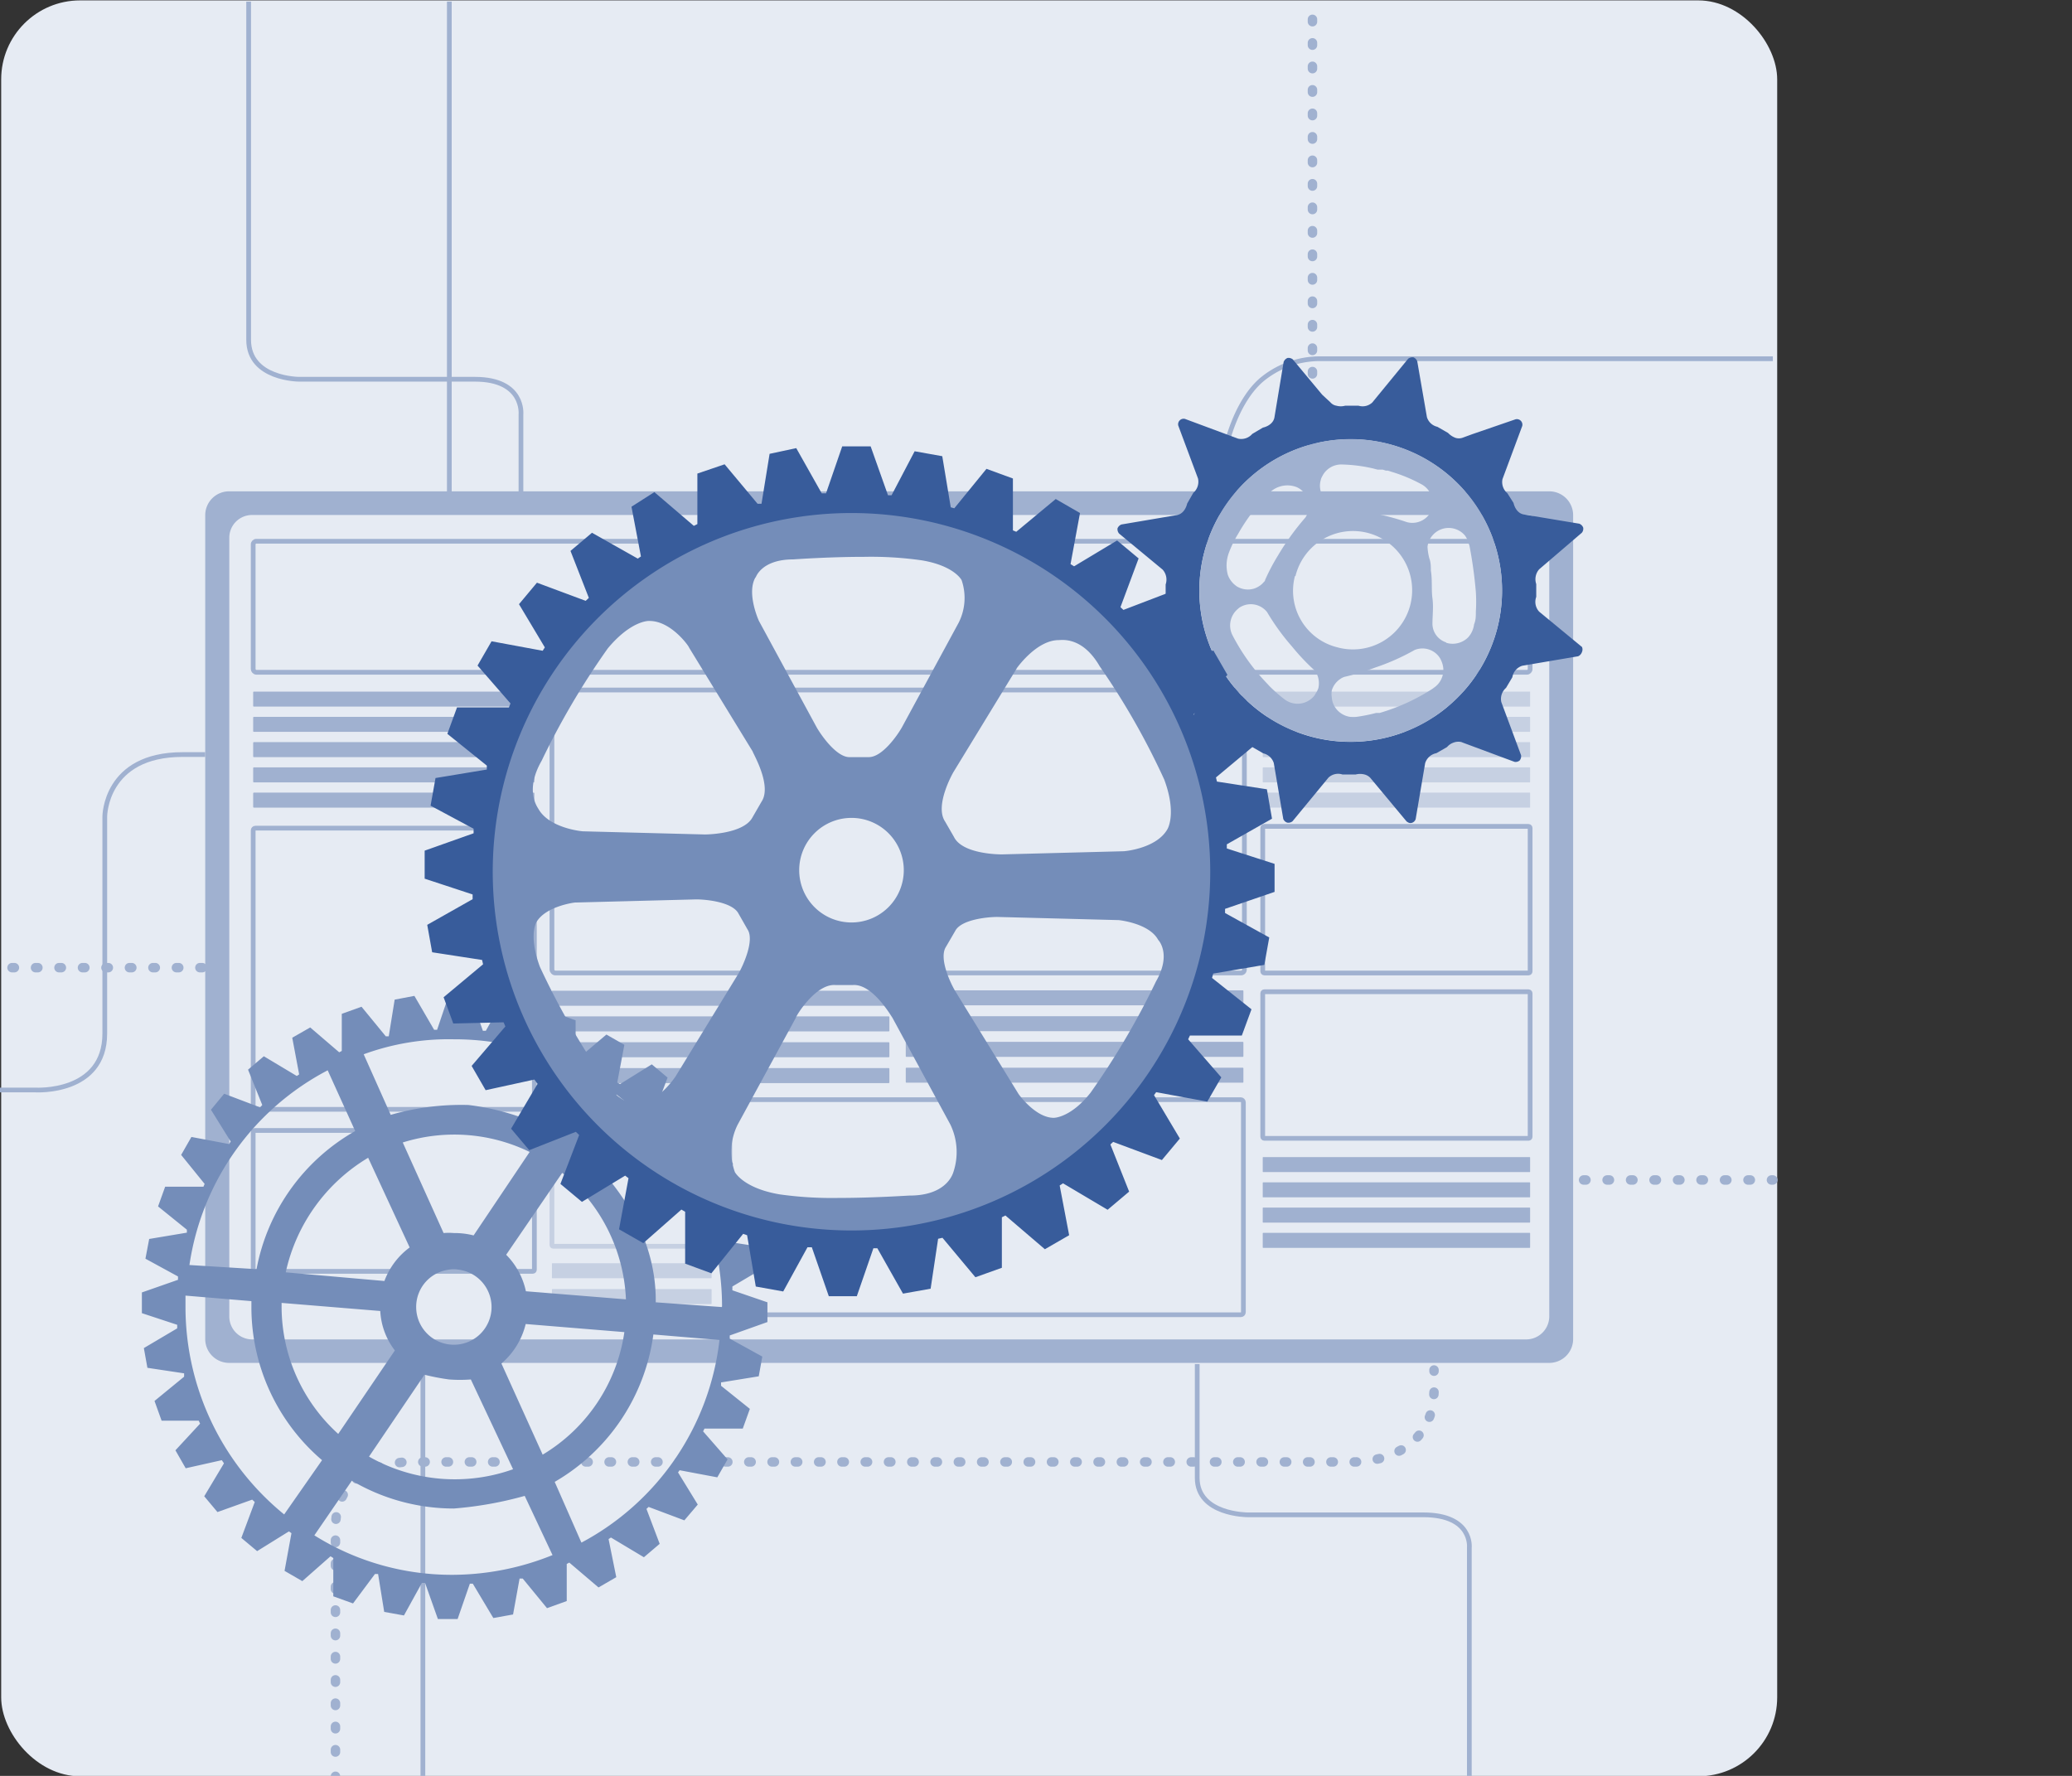 <svg xmlns="http://www.w3.org/2000/svg" viewBox="0 0 105 90"><rect x="0" y="0" width="105" height="90" fill="#333333" stroke="none"/><defs><style>.cls-1{fill:#e6ebf3;}.cls-2,.cls-3,.cls-4,.cls-7,.cls-8{fill:none;stroke:#a0b1d0;stroke-miterlimit:10;}.cls-2,.cls-7{stroke-width:0.24px;}.cls-3,.cls-4,.cls-8{stroke-linecap:round;stroke-width:0.48px;}.cls-4{stroke-dasharray:0.12 1.06;}.cls-5,.cls-6{fill:#a0b1d0;}.cls-6,.cls-7{opacity:0.45;}.cls-8{stroke-dasharray:0.12 1.07;}.cls-9{fill:#385c9b;}.cls-10{fill:#748db9;}</style></defs><g id="Manual"><rect class="cls-1" x="0.06" y="0.02" width="90" height="90" rx="4"/><path class="cls-2" d="M26.4,25.14V21s.18-1.78-2.33-1.78H15.16s-2.56,0-2.56-2V.08"/><line class="cls-3" x1="72.67" y1="69.43" x2="72.67" y2="69.49"/><path class="cls-4" d="M72.67,70.55c-.1,3.6-4,3.54-4,3.54H21s-4-.24-4,3.35v12"/><line class="cls-3" x1="17" y1="90.02" x2="17" y2="90.08"/><line class="cls-2" x1="22.77" y1="25" x2="22.77" y2="0.08"/><path class="cls-5" d="M78.51,24.9H11.62a1.21,1.21,0,0,0-1.22,1.2V67.88a1.21,1.21,0,0,0,1.22,1.19H78.51a1.21,1.21,0,0,0,1.21-1.19V26.1A1.21,1.21,0,0,0,78.51,24.9Zm0,41.83a1.17,1.17,0,0,1-1.16,1.15H12.78a1.16,1.16,0,0,1-1.16-1.15V27.24a1.15,1.15,0,0,1,1.16-1.14H77.35a1.16,1.16,0,0,1,1.16,1.14Z"/><rect class="cls-2" x="12.83" y="27.43" width="64.71" height="6.64" rx="0.16"/><rect class="cls-2" x="12.83" y="41.97" width="14.25" height="14.25" rx="0.11"/><rect class="cls-2" x="12.83" y="57.29" width="14.25" height="7.14" rx="0.08"/><rect class="cls-2" x="27.97" y="34.97" width="35.09" height="14.34" rx="0.17"/><rect class="cls-5" x="27.96" y="50.21" width="17.11" height="0.76" rx="0.03"/><rect class="cls-5" x="27.96" y="51.51" width="17.11" height="0.76" rx="0.03"/><rect class="cls-5" x="27.96" y="52.82" width="17.11" height="0.76" rx="0.03"/><rect class="cls-5" x="27.96" y="54.13" width="17.11" height="0.76" rx="0.03"/><rect class="cls-5" x="45.9" y="54.11" width="17.11" height="0.76" rx="0.03"/><rect class="cls-6" x="63.99" y="35.05" width="13.55" height="0.76" rx="0.02"/><rect class="cls-6" x="63.99" y="36.33" width="13.55" height="0.76" rx="0.02"/><rect class="cls-6" x="63.99" y="37.61" width="13.55" height="0.76" rx="0.02"/><rect class="cls-6" x="63.99" y="38.89" width="13.55" height="0.76" rx="0.02"/><rect class="cls-6" x="63.99" y="40.17" width="13.55" height="0.76" rx="0.02"/><rect class="cls-5" x="12.83" y="35.05" width="14.25" height="0.76" rx="0.03"/><rect class="cls-5" x="12.83" y="36.33" width="14.25" height="0.76" rx="0.03"/><rect class="cls-5" x="12.83" y="37.61" width="14.25" height="0.76" rx="0.03"/><rect class="cls-5" x="12.83" y="38.89" width="14.25" height="0.76" rx="0.03"/><rect class="cls-5" x="12.83" y="40.17" width="14.25" height="0.76" rx="0.03"/><rect class="cls-5" x="63.99" y="58.64" width="13.55" height="0.76" rx="0.02"/><rect class="cls-5" x="63.99" y="59.92" width="13.55" height="0.76" rx="0.02"/><rect class="cls-5" x="63.99" y="61.2" width="13.55" height="0.76" rx="0.02"/><rect class="cls-5" x="63.99" y="62.48" width="13.55" height="0.76" rx="0.02"/><rect class="cls-2" x="63.99" y="41.88" width="13.55" height="7.43" rx="0.08"/><rect class="cls-2" x="63.99" y="50.26" width="13.55" height="7.43" rx="0.08"/><rect class="cls-6" x="27.97" y="64.02" width="8.09" height="0.76" rx="0.02"/><rect class="cls-6" x="27.97" y="65.33" width="8.09" height="0.76" rx="0.02"/><rect class="cls-7" x="27.97" y="55.73" width="8.09" height="7.43" rx="0.06"/><rect class="cls-2" x="36.98" y="55.73" width="26.03" height="10.9" rx="0.13"/><rect class="cls-5" x="45.9" y="52.8" width="17.11" height="0.76" rx="0.03"/><rect class="cls-5" x="45.9" y="51.5" width="17.11" height="0.76" rx="0.03"/><rect class="cls-5" x="45.9" y="50.19" width="17.11" height="0.76" rx="0.03"/><path class="cls-2" d="M61.82,24.9c0-1.79.72-4.46,2.11-5.65a4.61,4.61,0,0,1,3-1.07H89.84"/><path class="cls-2" d="M74.46,90.08V78.43s.18-1.66-2.33-1.66H63.22s-2.55,0-2.55-1.87V69.13"/><line class="cls-8" x1="66.51" y1="24.9" x2="66.51" y2="0.08"/><line class="cls-2" x1="21.43" y1="90.08" x2="21.43" y2="69.07"/><line class="cls-8" x1="80.25" y1="59.8" x2="89.84" y2="59.8"/><path class="cls-2" d="M-.62,55.24H1.8s3.51.21,3.51-2.86v-11s0-3.14,3.94-3.14H10.4"/><line class="cls-8" x1="-1.77" y1="49.04" x2="10.62" y2="49.04"/></g><g id="Releases"><path class="cls-9" d="M80.17,32.79,78,31a.73.73,0,0,1-.15-.75V29.6a.76.76,0,0,1,.15-.75L80.16,27a.32.32,0,0,0,.07-.26.35.35,0,0,0-.2-.2l-2.83-.47c-.41-.09-.5-.58-.5-.58L76.39,25a.74.74,0,0,1-.25-.72l1-2.69a.28.28,0,0,0-.34-.34L74.62,22h0l-.52.19a.57.57,0,0,1-.34,0,1,1,0,0,1-.38-.25l-.54-.31h0a.72.72,0,0,1-.53-.49l-.49-2.83a.36.36,0,0,0-.19-.2h0a.37.37,0,0,0-.27.07l-1.82,2.22a.72.72,0,0,1-.7.16h-.67a.84.84,0,0,1-.45,0,.51.51,0,0,1-.3-.17L67,20h0l-1.49-1.79a.36.36,0,0,0-.26-.07.35.35,0,0,0-.2.2l-.47,2.83c-.09.41-.58.5-.58.5l-.54.32a.74.74,0,0,1-.72.24l-2.69-1a.28.28,0,0,0-.34.34l1,2.68a.75.75,0,0,1-.24.73l-.31.54s-.09.49-.5.58l-2.83.48a.35.35,0,0,0-.2.2.35.35,0,0,0,.08.26l2.21,1.83a.76.76,0,0,1,.15.75v.62a.73.73,0,0,1-.15.75l-2.2,1.83a.33.33,0,0,0-.07.27.32.32,0,0,0,.19.2l2.83.47a.74.74,0,0,1,.5.57l.32.54a.75.75,0,0,1,.24.73l-1,2.69a.31.31,0,0,0,.07.26.28.28,0,0,0,.13.07.38.38,0,0,0,.14,0l2.69-1a.56.56,0,0,1,.34,0,.89.89,0,0,1,.38.25l.54.31h0a.73.73,0,0,1,.53.49l.48,2.83a.32.32,0,0,0,.2.19h0a.33.33,0,0,0,.27-.07l1.82-2.21a.71.71,0,0,1,.71-.16h.67a.91.91,0,0,1,.45,0,.62.62,0,0,1,.29.17l1.84,2.21a.58.58,0,0,0,.12.07.26.26,0,0,0,.15,0,.29.29,0,0,0,.19-.19l.48-2.83a.74.74,0,0,1,.57-.51l.54-.31a.75.75,0,0,1,.73-.25l2.69,1a.32.32,0,0,0,.26-.07.34.34,0,0,0,.07-.27l-1-2.69a.74.74,0,0,1,.24-.72l.32-.54a.73.73,0,0,1,.5-.58l2.83-.48a.35.35,0,0,0,.19-.2A.33.33,0,0,0,80.17,32.79Zm-13.7,4.55a7.67,7.67,0,1,1,9.39-5.44A7.68,7.68,0,0,1,66.47,37.34Z"/><path class="cls-5" d="M70.42,22.51a7.67,7.67,0,1,0,5.44,9.39A7.67,7.67,0,0,0,70.42,22.51ZM67,24.15a1.07,1.07,0,0,1,1-.61,7.76,7.76,0,0,1,1.58.2h0l.23.06.1,0,.16,0,.16.05.1,0,.22.07h0a7.92,7.92,0,0,1,1.46.61,1.08,1.08,0,0,1,.59,1l0,.17a1.06,1.06,0,0,1-1.31.76A11.94,11.94,0,0,0,69.53,26a11.14,11.14,0,0,0-1.84-.36,1.05,1.05,0,0,1-.76-1.31A.52.52,0,0,1,67,24.15Zm-4.46,5.46a1.19,1.19,0,0,1-.32-.48A1.83,1.83,0,0,1,62.28,28a5.48,5.48,0,0,1,.46-.94,9.51,9.51,0,0,1,.65-1c.23-.3.51-.57.76-.86a1.29,1.29,0,0,1,1.59-.5l.09.05a1.05,1.05,0,0,1,.32,1.48,13,13,0,0,0-1.38,1.91,10.35,10.35,0,0,0-.66,1.25c0,.07-.09.12-.13.18h0a1.13,1.13,0,0,1-.43.26,1.08,1.08,0,0,1-.9-.13Zm4.11,5.58a1,1,0,0,1-.22.24,1.09,1.09,0,0,1-1.35,0,7.24,7.24,0,0,1-.75-.66l-.13-.14h0a10.48,10.48,0,0,1-1.75-2.45,1.09,1.09,0,0,1,.28-1.32.66.66,0,0,1,.17-.12,1.05,1.05,0,0,1,1.31.28,11.49,11.49,0,0,0,1.26,1.74,11.12,11.12,0,0,0,1.12,1.19.9.9,0,0,1,.14.2,1.13,1.13,0,0,1,.08.72A1.09,1.09,0,0,1,66.64,35.19Zm-1-6a3,3,0,1,1,2.1,3.61A2.95,2.95,0,0,1,65.62,29.2Zm7,5.68a10.26,10.26,0,0,1-2.73,1.26h0l-.18,0a8.54,8.54,0,0,1-1,.2,1.1,1.1,0,0,1-1.18-.67,1.08,1.08,0,0,1-.07-.31,1.11,1.11,0,0,1,0-.36,1.06,1.06,0,0,1,.43-.58.76.76,0,0,1,.22-.11,11.73,11.73,0,0,0,1.55-.47,11.41,11.41,0,0,0,2-.89,1.05,1.05,0,0,1,1.28.41,1.11,1.11,0,0,1,.09.19A1.08,1.08,0,0,1,72.62,34.88Zm.65-2.31a1,1,0,0,1-.71-.93c0-.43.06-.87,0-1.31s0-.93-.08-1.4c0-.21,0-.42-.08-.63a2.91,2.91,0,0,1-.09-.58,1.08,1.08,0,0,1,1.89-.58,1.22,1.22,0,0,1,.22.51v-.07A22.52,22.52,0,0,1,74.79,30a8.18,8.18,0,0,1,0,1c0,.22,0,.43-.09.64a1.19,1.19,0,0,1-.31.67A1.11,1.11,0,0,1,73.27,32.57Z"/><path class="cls-10" d="M38.89,67V66l-1.78-.61V65.2l1.69-1-.18-1-1.87-.29,0-.15,1.5-1.23-.36-1-1.87,0-.08-.14L37.15,59l-.52-.9-1.84.35-.1-.12,1-1.67-.67-.8-1.76.67-.11-.11.68-1.81-.8-.67-1.61,1-.14-.08.36-1.91-.91-.52-1.44,1.22-.12,0,0-1.94-1-.36L27,52.69l-.14,0-.32-1.92-1-.18-.92,1.65h-.15l-.64-1.83H22.75l-.6,1.78H22L21,50.47l-1,.19-.3,1.86-.15,0-1.23-1.5-1,.36,0,1.88-.13.07-1.47-1.26-.91.52.35,1.86-.12.08-1.67-1-.8.68L13.29,56l-.11.12-1.82-.69-.67.81,1,1.61-.08.13-1.91-.36-.52.91L10.37,60l-.06.14-1.94,0-.36,1,1.46,1.18,0,.15-1.91.32-.19,1,1.65.9v.17l-1.83.64v1.05l1.79.59v.18l-1.69,1,.18,1,1.86.28,0,.17-1.5,1.23.36,1,1.88,0,.07.15L8.89,73.5l.52.91L11.24,74l.11.16-1,1.67.67.8L12.78,76l.13.12-.68,1.82.8.67,1.61-1,.13.09-.35,1.91.9.52,1.43-1.26.14.09,0,1.94,1,.36L19,79.77l.16,0,.31,1.92,1,.18.91-1.65h.16l.65,1.83h1l.62-1.79h.15L25,82l1-.18L26.33,80l.16,0,1.23,1.5,1-.36,0-1.88.13-.07,1.48,1.26.9-.52L30.84,78l.12-.08,1.67,1,.8-.68-.67-1.77.11-.1,1.81.68.68-.8-1-1.63.08-.11,1.91.36.52-.91-1.24-1.42.07-.14h1.94l.36-1-1.46-1.17,0-.17,1.91-.31.18-1-1.65-.91,0-.16ZM23,52.67a13.45,13.45,0,0,1,6.47,1.64l-1.81,2.84A12.46,12.46,0,0,0,23.74,56a12.92,12.92,0,0,0-3.94.5l-1.37-3.07A12.54,12.54,0,0,1,23,52.67Zm-1.49,17a11.44,11.44,0,0,0,1.25.24,7.34,7.34,0,0,0,1.1,0L26,74.46a8.8,8.8,0,0,1-7.3-.64Zm-4.37,3h0a8.71,8.71,0,0,1-2.87-6.47v-.17l5,.41a3.59,3.59,0,0,0,.74,2ZM23,64.33a1.91,1.91,0,1,1-1.91,1.91A1.9,1.9,0,0,1,23,64.33ZM20.41,57.9a8.72,8.72,0,0,1,6.43.48L24,62.61a3.85,3.85,0,0,0-1-.12,3,3,0,0,0-.52,0l0,0Zm5,11.2a3.8,3.8,0,0,0,1.23-2l5,.41h0a8.69,8.69,0,0,1-4.14,6.21Zm1.24-3.66a3.71,3.71,0,0,0-1-1.85l2.84-4.15a8.73,8.73,0,0,1,3.23,6.41Zm-8-6.78,2.11,4.56a3.72,3.72,0,0,0-1.28,1.7l-5-.44A9,9,0,0,1,18.68,58.66Zm-2.05-4.43L18,57.32a10.21,10.21,0,0,0-5,7L9.6,64.11A13.32,13.32,0,0,1,16.63,54.23Zm-2.2,22.52a13.56,13.56,0,0,1-5-10.51c0-.21,0-.37,0-.58l3.34.28h0v.3A10.19,10.19,0,0,0,16.32,74h0ZM23,79.81a13.1,13.1,0,0,1-7.07-2l1.9-2.77A10.18,10.18,0,0,0,23,76.45a18.79,18.79,0,0,0,3.59-.64l1.41,3A13.6,13.6,0,0,1,23,79.81Zm6.46-1.64L28.11,75.1a10.2,10.2,0,0,0,5-7.47l3.35.28A13.35,13.35,0,0,1,29.48,78.17Zm7.11-11.93v0L33.23,66c.06-4.71-3.88-7.75-3.88-7.75l1.89-2.78a13.45,13.45,0,0,1,5.35,10.74Z"/><path class="cls-9" d="M64.59,45.2V43.78L62.17,43v-.21l2.29-1.3L64.2,40l-2.53-.39-.05-.21,2-1.67-.48-1.34-2.55,0-.1-.19,1.71-2-.71-1.23L59,33.54l-.14-.17,1.34-2.26L59.31,30l-2.38.91-.15-.14.92-2.47-1.09-.91-2.18,1.31-.18-.11L54.73,26l-1.23-.71-2,1.66-.17-.07,0-2.63-1.34-.49-1.63,2-.18-.05-.43-2.59-1.4-.25L45.18,25.1H45l-.88-2.48H42.68L41.86,25l-.22,0-1.29-2.29L39,23l-.41,2.53-.2,0-1.67-2L35.34,24l0,2.56-.18.09-2-1.71L32,25.68l.48,2.52-.16.11L30,27l-1.09.92.93,2.38-.16.15-2.47-.92-.91,1.09,1.31,2.19-.11.17-2.59-.48-.71,1.23,1.67,1.92-.08.2-2.63,0-.49,1.34,2,1.61,0,.2-2.6.43-.25,1.4L24,42l0,.23-2.48.88v1.42l2.43.8v.24l-2.3,1.3.25,1.39,2.53.39.05.22-2,1.67.49,1.33,2.55-.06.09.21-1.71,2,.71,1.23,2.47-.54.16.22-1.34,2.27.92,1.09,2.36-.93.17.16L28.4,60l1.09.91,2.19-1.33.17.13-.48,2.59L32.6,63l1.93-1.7.19.11,0,2.63,1.33.49,1.61-2,.2.07.44,2.6,1.39.25,1.23-2.24.22,0L42,65.69h1.42l.84-2.43h.2l1.3,2.3,1.4-.25.38-2.53.22-.05,1.67,2,1.34-.48,0-2.56.18-.09,2,1.71,1.23-.71-.48-2.52.17-.11,2.26,1.34,1.09-.92L56.27,58l.14-.13,2.47.92.91-1.09L58.48,55.5l.11-.15,2.59.48.71-1.23-1.68-1.93.09-.19,2.63,0,.49-1.33-2-1.59.06-.22,2.59-.44.25-1.39-2.24-1.24,0-.21ZM43.05,26.9A17.25,17.25,0,1,1,25.8,44.15,17.25,17.25,0,0,1,43.05,26.9Z"/><path class="cls-10" d="M43.15,26A18.18,18.18,0,1,0,61.33,44.15,18.19,18.19,0,0,0,43.15,26Zm-4.86,3.28,0,0s.27-.93,1.91-.93c0,0,1.78-.13,3.6-.13a18.25,18.25,0,0,1,2.93.18c1.64.28,2,1,2,1a2.78,2.78,0,0,1-.15,2.16L45.7,36.87c-.24.42-1,1.5-1.67,1.5h-.94c-.66.05-1.45-1.07-1.7-1.5l-2.93-5.4S37.81,30.06,38.29,29.25ZM45.8,44.1a2.65,2.65,0,1,1-2.65-2.65A2.65,2.65,0,0,1,45.8,44.1ZM27.45,38.55a39.12,39.12,0,0,1,3.35-5.69c1.19-1.43,2.1-1.4,2.12-1.39h0c1.09,0,2,1.29,2,1.35l3.22,5.26c0,.07,1,1.73.45,2.55l-.45.78c-.44.86-2.34.88-2.42.88l-6.17-.16c-.08,0-1.69-.16-2.25-1.11C27.23,40.89,26.58,40.07,27.45,38.55ZM32.39,55.9h0s-.94.24-1.76-1.18A39.5,39.5,0,0,1,27.36,49c-.58-1.57-.19-2.25-.18-2.26.47-.82,1.94-1,1.94-1l6.16-.16c.5,0,1.85.13,2.15.73l.45.79c.36.54-.2,1.78-.44,2.21l-3.21,5.25S33.34,55.9,32.39,55.9ZM48.3,59.44c-.06.17-.44,1.15-2.2,1.15-.1,0-1.81.12-3.59.12a19.1,19.1,0,0,1-3-.18c-1.82-.31-2.25-1.1-2.27-1.13A3.06,3.06,0,0,1,37.38,57l2.95-5.42c0-.08,1-1.73,2-1.66h.89c1-.07,1.94,1.58,2,1.65l2.94,5.42A3.21,3.21,0,0,1,48.3,59.44Zm10.28-9.7h0a39.07,39.07,0,0,1-3.31,5.63c-1,1.27-1.84,1.28-1.87,1.28h0c-.93,0-1.78-1.2-1.78-1.2L48.39,50.2c-.25-.43-.82-1.66-.45-2.22l.46-.79c.29-.59,1.64-.72,2.14-.72l6.15.16s1.54.15,2,1l0,0S59.39,48.33,58.58,49.74Zm-1.64-6.6-6.17.16c-.09,0-2,0-2.43-.89l-.45-.78c-.54-.81.4-2.47.45-2.54l3.21-5.26c.05-.06,1-1.38,2.09-1.39.17,0,1.21-.19,2.09,1.33A37.25,37.25,0,0,1,59,39.51c.64,1.73.17,2.5.15,2.53C58.59,43,57,43.14,56.94,43.14Z"/></g></svg>